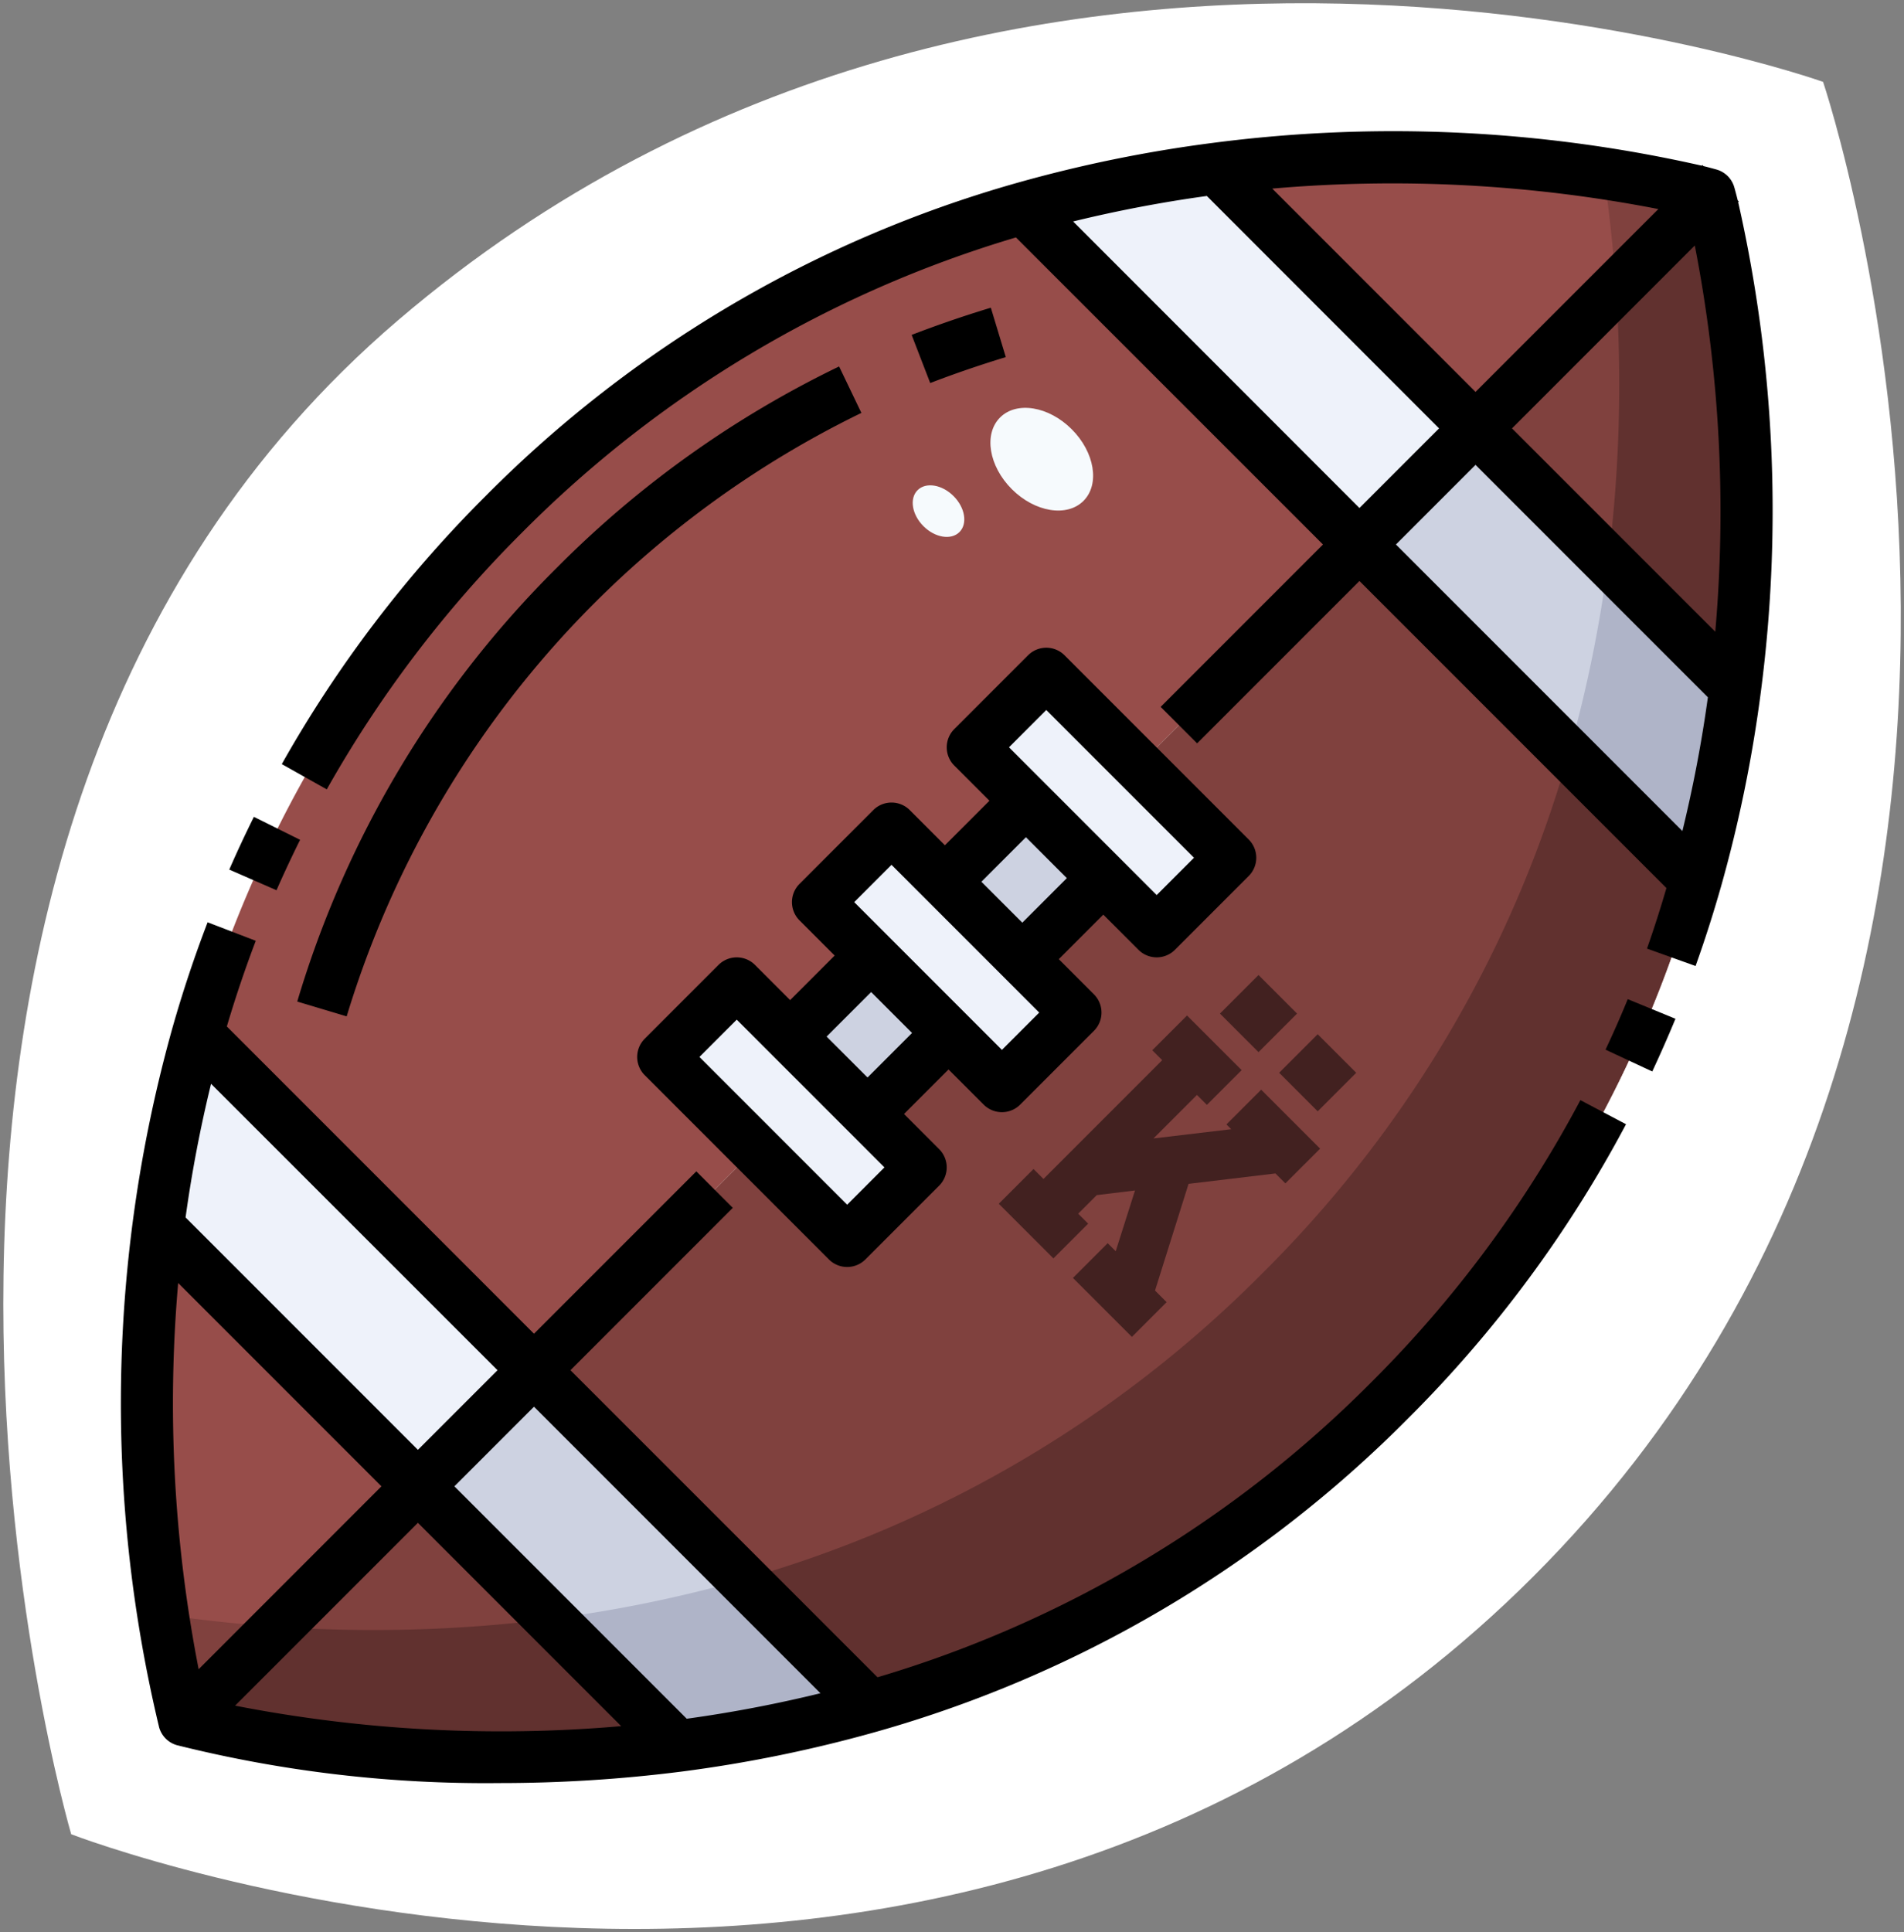 <svg xmlns="http://www.w3.org/2000/svg" data-name="01-american football" viewBox="0 0 73.811 74.881" width="73.811" height="74.881"><rect x="0" y="0" width="73.811" height="74.881" fill="#808080" stroke="none"/><path d="M2.76 71.085S-8.457 32.83 15.423 12.418c23.88-20.411 55.251-9.245 55.251-9.245s11.775 34.915-11.235 57.925C36.428 84.108 2.76 71.085 2.76 71.085z" fill="#fff"/><g transform="translate(4.701 5.102)"><path fill="#eef2fa" d="M40.14 31l-2.07-2.07-3-3L33 23.86 35.86 21l3.57 3.57L43 28.14zM34.14 37l-2.07-2.07-3-3L27 29.86 29.86 27l2.07 2.07 3 3L37 34.14zM28.14 43l-2.07-2.07-1.5-1.5-1.5-1.5L21 35.86 23.86 33l2.07 2.07 3 3L31 40.14z"/><path fill="#cdd2e1" d="M31.93 29.07l3.14-3.14 3 3-3.14 3.14zM25.93 35.07l3.14-3.14 3 3-3.14 3.14zM29 61l.01.05a51.229 51.229 0 01-7.44 1.52L11.5 52.5 16 48z"/><path d="M16 48l-4.5 4.5L1.43 42.43a51.229 51.229 0 011.52-7.44L3 35z" fill="#eef2fa"/><path d="M52.5 11.5l10.07 10.07a51.229 51.229 0 01-1.52 7.44L61 29 48 16z" fill="#cdd2e1"/><path d="M52.5 11.5L48 16 35 3l-.01-.05a51.229 51.229 0 017.44-1.52z" fill="#eef2fa"/><path d="M11.5 52.5l10.07 10.07a52.4 52.4 0 01-19.14-1z" fill="#80413e"/><path d="M11.5 52.5l-9.07 9.07a52.4 52.4 0 01-1-19.14z" fill="#974d4a"/><path d="M61.57 2.43a52.4 52.4 0 011 19.14L52.5 11.5z" fill="#80413e"/><path d="M61.57 2.43L52.5 11.5 42.43 1.43a52.4 52.4 0 0119.14 1z" fill="#974d4a"/><path d="M40.14 31L43 28.14l-3.57-3.57L48 16l13 13 .05.01a46.033 46.033 0 01-11.88 20.16 46.033 46.033 0 01-20.16 11.88L29 61 16 48l8.57-8.57 1.5 1.5L28.14 43 31 40.14l-2.07-2.07 3.14-3.14L34.14 37 37 34.14l-2.07-2.07 3.14-3.14z" fill="#80413e"/><path d="M23.07 37.93l1.5 1.5L16 48 3 35l-.05-.01A46.761 46.761 0 0134.99 2.95L35 3l13 13-8.57 8.57L35.86 21 33 23.86l2.07 2.07-3.14 3.14L29.86 27 27 29.86l2.07 2.07-3.14 3.14L23.86 33 21 35.86z" fill="#974d4a"/><path d="M24.111 56.11l-.031.01a51.229 51.229 0 01-7.44 1.52l4.93 4.93a51.229 51.229 0 007.44-1.52L29 61zM56.12 24.08l-.01.031L61 29l.05.01a51.229 51.229 0 001.52-7.44l-4.93-4.93a51.229 51.229 0 01-1.52 7.44z" fill="#afb4c8"/><path d="M6.057 57.943L2.43 61.57a52.4 52.4 0 0019.14 1l-4.93-4.93a55.028 55.028 0 01-10.583.303z" fill="#61312f"/><path d="M1.607 57.463a36.422 36.422 0 00.823 4.107l3.627-3.627a54.143 54.143 0 01-4.45-.48z" fill="#80413e"/><path d="M61.57 2.43l-3.627 3.627a55.028 55.028 0 01-.3 10.583l4.93 4.93A52.4 52.4 0 0061.57 2.43z" fill="#61312f"/><path d="M61.57 2.43a36.422 36.422 0 00-4.107-.823c.19 1.251.366 2.75.48 4.45z" fill="#80413e"/><path d="M56.11 24.111A46.027 46.027 0 0144.24 44.24a46.027 46.027 0 01-20.129 11.87L29 61l.01.05a46.033 46.033 0 0020.16-11.88 46.033 46.033 0 0011.88-20.16L61 29z" fill="#61312f"/><ellipse cx="35.684" cy="12.695" rx="1.642" ry="2.286" transform="rotate(-45.02 35.683 12.694)" fill="#f6fafd"/><ellipse cx="31.682" cy="14.708" rx=".825" ry="1.148" transform="rotate(-45.02 31.68 14.708)" fill="#f6fafd"/><path d="M6.933 27.445l-1.791-.891q-.509 1.023-.955 2.045l1.831.8q.429-.975.915-1.954zM62.682 2.732l.025-.024-.041-.041a16.41 16.41 0 00-.135-.512 1 1 0 00-.686-.686 16.41 16.41 0 00-.512-.135l-.041-.041-.024.025A54.168 54.168 0 0042.3.438a52.663 52.663 0 00-7.584 1.55 47.041 47.041 0 00-20.593 12.135 47.779 47.779 0 00-7.9 10.388l1.744.979a45.758 45.758 0 017.57-9.953A45.046 45.046 0 0134.683 4.1L46.586 16l-6.293 6.293 1.414 1.414L48 17.414l11.9 11.9a46.584 46.584 0 01-.753 2.347l1.883.674c.356-.994.685-2.021.979-3.052a52.528 52.528 0 001.553-7.583 54.182 54.182 0 00-.88-18.968zm-.888 16.648l-7.88-7.88L61 4.412a53.8 53.8 0 01.794 14.968zM59.587 3L52.5 10.086l-7.88-7.879A53.913 53.913 0 0159.587 3zM36.9 3.481a51.321 51.321 0 015.184-.988l9.002 9.007L48 14.586zm15.6 9.433l9.007 9.007a51.268 51.268 0 01-.988 5.184L49.414 16zM57.539 35.577l1.812.846q.477-1.022.9-2.043l-1.85-.76q-.401.98-.862 1.957zM48.463 48.463A45.046 45.046 0 0129.317 59.9L17.414 48l6.293-6.293-1.414-1.414L16 46.586 4.093 34.678a46.553 46.553 0 011.121-3.32l-1.867-.717a48.26 48.26 0 00-1.358 4.074 53.925 53.925 0 00-.52 27.13 1 1 0 00.686.686A49.3 49.3 0 0014.67 64a55.841 55.841 0 007.03-.442 52.663 52.663 0 007.584-1.55 47.041 47.041 0 0020.593-12.131 47.6 47.6 0 008.457-11.41l-1.769-.934a45.636 45.636 0 01-8.102 10.93zM27.105 60.519a51.321 51.321 0 01-5.184.988L12.914 52.5 16 49.414zM11.5 51.086l-9.007-9.007a51.268 51.268 0 01.988-5.179L14.586 48zM3 59.588a53.8 53.8 0 01-.794-14.968l7.88 7.88zM4.413 61l7.087-7.086 7.88 7.88A53.827 53.827 0 014.413 61z"/><path d="M16.893 16.893a39.611 39.611 0 00-10.071 16.82l1.916.574A38.4 38.4 0 0128.692 10.9l-.864-1.8a39.772 39.772 0 00-10.935 7.793zM33.71 6.823a43.951 43.951 0 00-3.07 1.054l.72 1.866c.947-.366 1.932-.7 2.93-1.006zM29.153 26.293l-2.86 2.86a1 1 0 000 1.414l1.363 1.363-1.726 1.726-1.363-1.363a1 1 0 00-1.414 0l-2.86 2.86a1 1 0 000 1.414l7.14 7.14a1 1 0 001.414 0l2.86-2.86a1 1 0 000-1.414l-1.363-1.363 1.726-1.726 1.363 1.363a1 1 0 001.414 0l2.86-2.86a1 1 0 000-1.414l-1.363-1.363 1.726-1.726 1.363 1.363a1 1 0 001.414 0l2.86-2.86a1 1 0 000-1.414l-7.14-7.14a1 1 0 00-1.414 0l-2.86 2.86a1 1 0 000 1.414l1.363 1.363-1.726 1.726-1.363-1.363a1 1 0 00-1.414 0zM28.14 41.586l-5.726-5.726 1.446-1.446 5.726 5.726zm.79-4.93l-1.586-1.586 1.726-1.726 1.586 1.586zm5.21-1.07l-5.726-5.726 1.446-1.446 5.726 5.726zm1.72-13.172l2.863 2.863 2.863 2.863-1.446 1.446-5.726-5.726zm-.79 4.93l1.586 1.586-1.726 1.726-1.586-1.586z"/><path d="M47.875 36.473l-1.494-1.494-1.494 1.494 1.494 1.494zm-2.294-2.294l-1.494-1.495-1.495 1.495 1.495 1.494zm-.453 6.58l-.386-.385-3.367.404-1.3 4.134.45.45-1.347 1.347-2.285-2.285 1.347-1.347.311.311.748-2.354-1.482.18-.72.72.386.386-1.347 1.347-2.118-2.118 1.347-1.347.386.386 4.602-4.603-.385-.385 1.347-1.347 2.118 2.117-1.347 1.347-.386-.385-1.686 1.686 3.015-.358-.186-.186 1.347-1.346 2.285 2.285z" fill="#422120" stroke-width="4.229"/></g></svg>